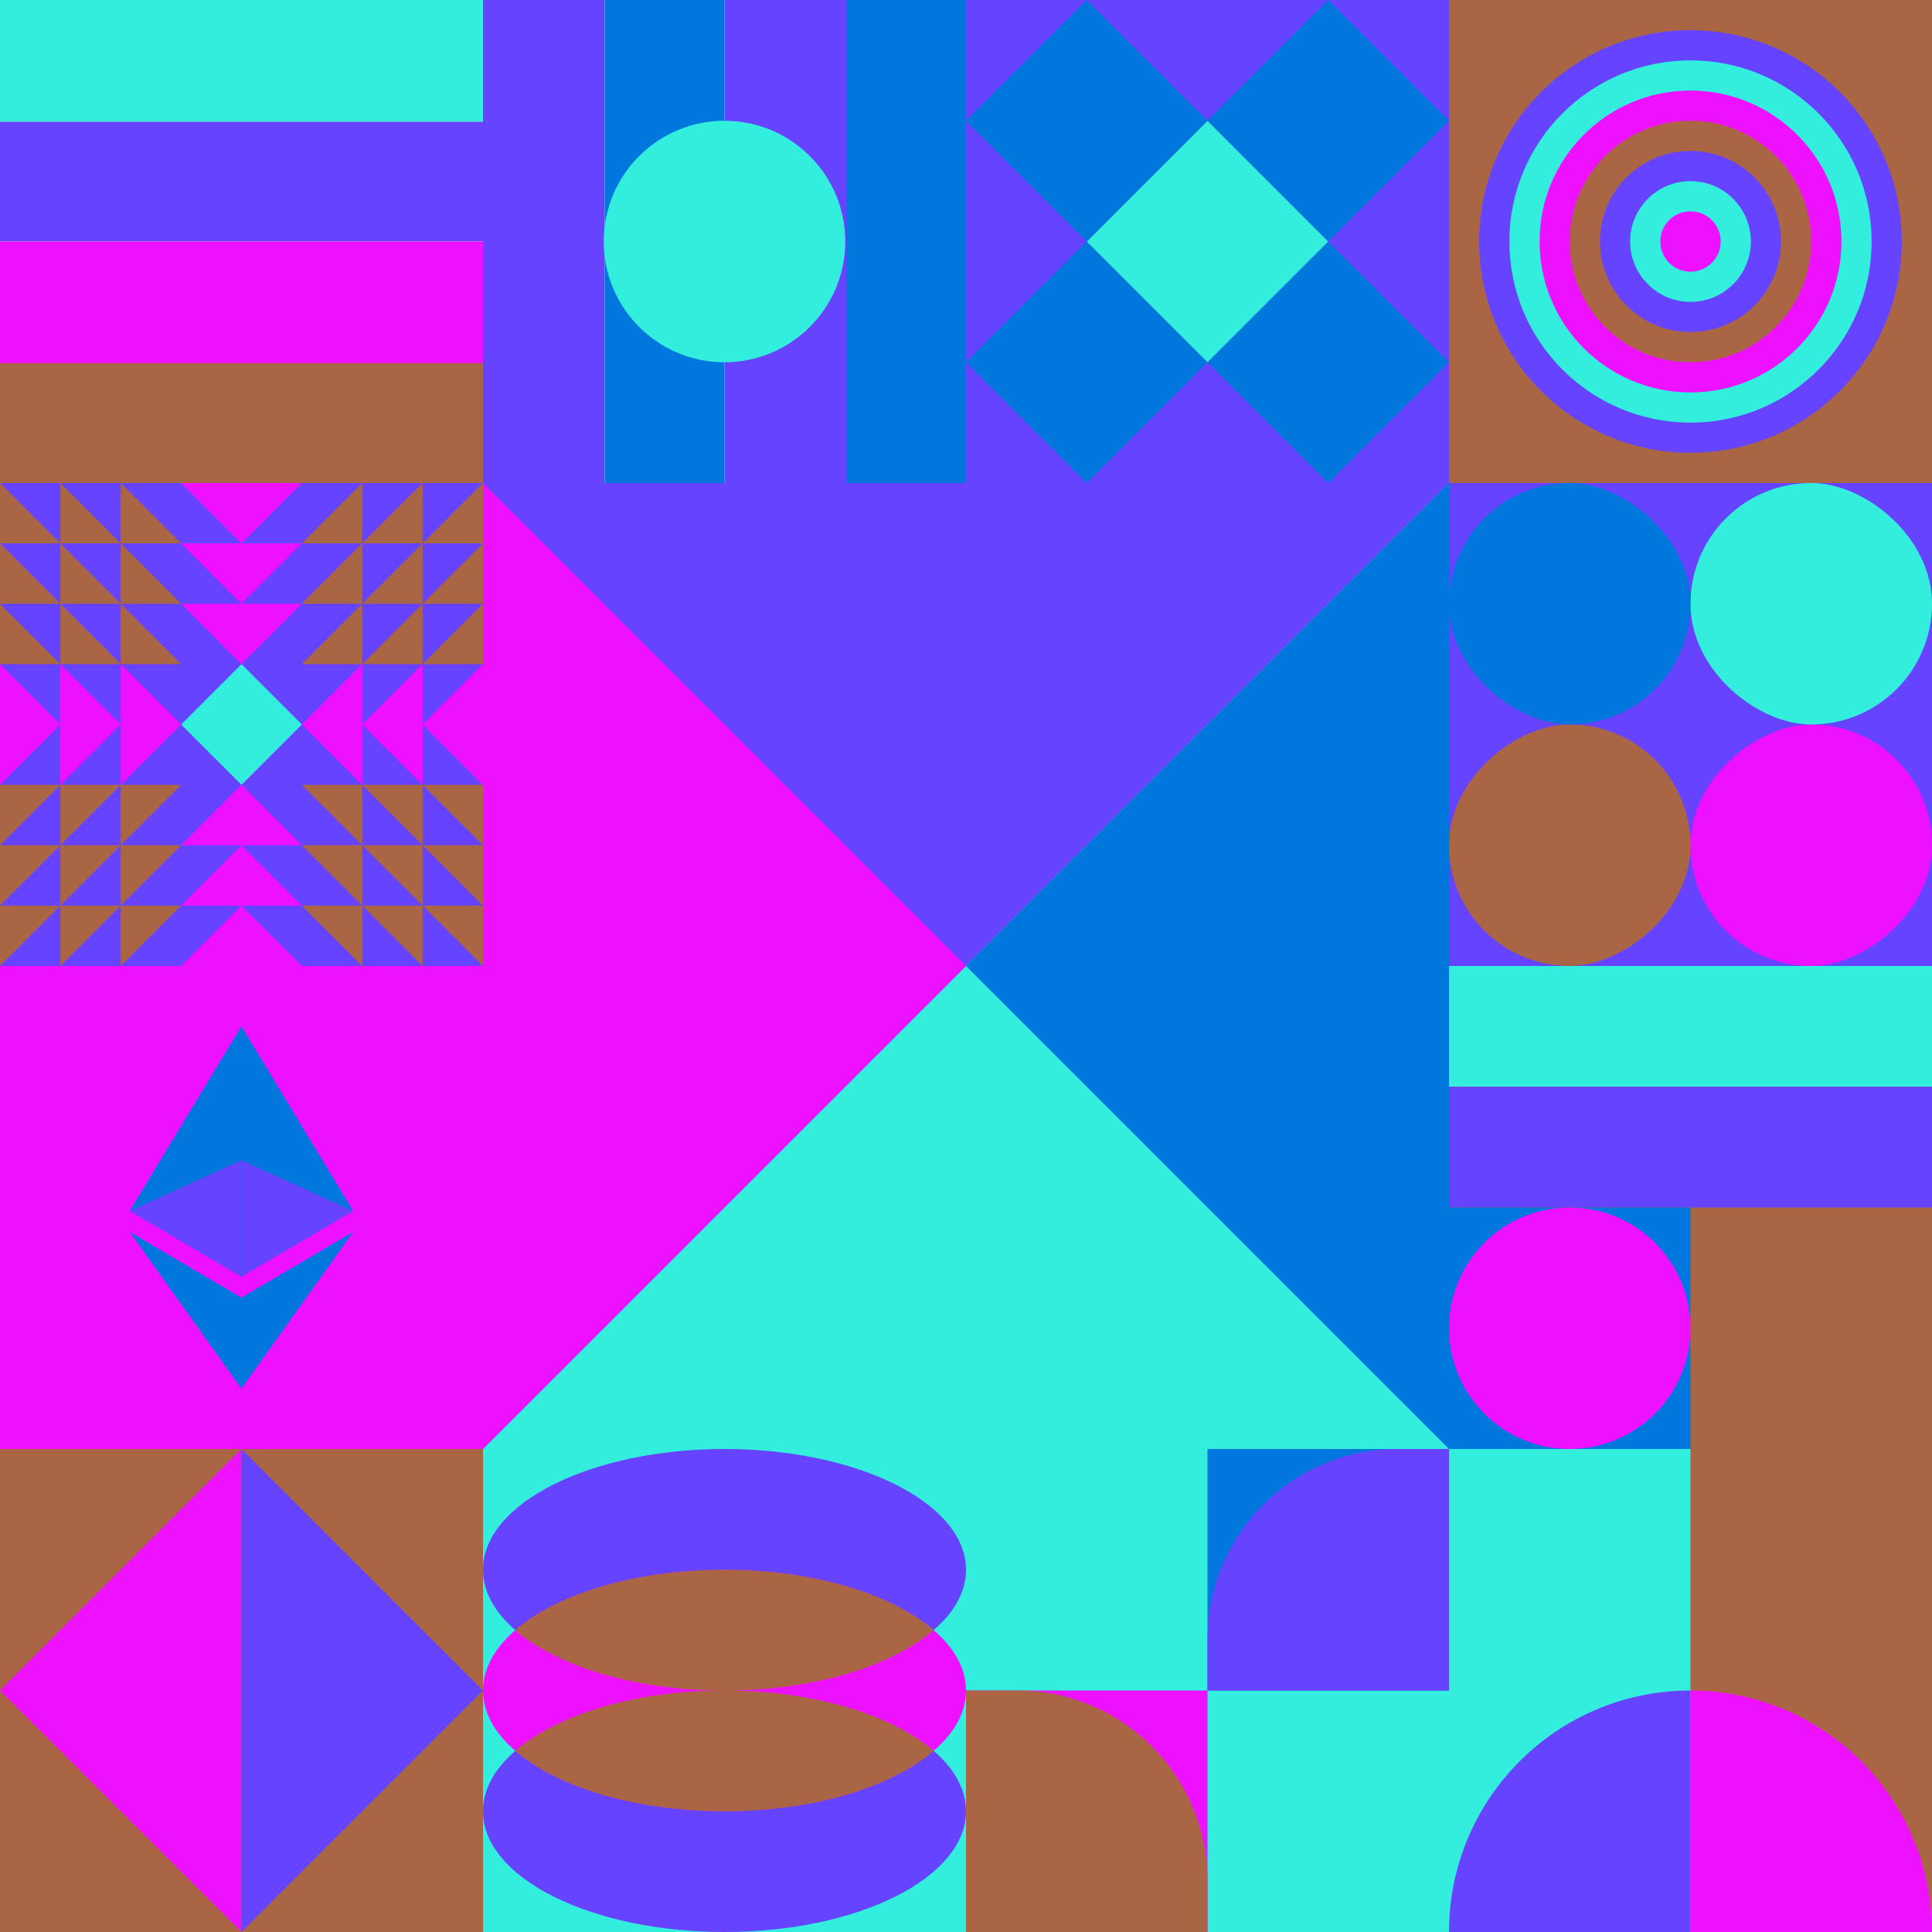 <svg id="geo" xmlns="http://www.w3.org/2000/svg" width="1280" height="1280" viewBox="0 0 1280 1280" fill="none" style="width:640px;height:640px"><g class="svg-image"><g class="block-0" transform="translate(0,0), scale(1), rotate(0, 160, 160)" height="320" width="320" clip-path="url(#trim)"><rect width="320" height="320" fill="white"/><rect width="320" height="80.64" fill="#33eedd"/><rect y="80.64" width="320" height="79.36" fill="#6644ff"/><rect y="160" width="320" height="80.64" fill="#ee11ff"/><rect y="240.64" width="320" height="79.36" fill="#aa6644"/></g><g class="block-1" transform="translate(320,0), scale(1), rotate(0, 160, 160)" height="320" width="320" clip-path="url(#trim)"><rect width="320" height="320" fill="white"/><rect y="320" width="320" height="80.64" transform="rotate(-90 0 320)" fill="#6644ff"/><rect x="80.64" y="320" width="320" height="79.36" transform="rotate(-90 80.64 320)" fill="#0077dd"/><rect x="160" y="320" width="320" height="80.64" transform="rotate(-90 160 320)" fill="#6644ff"/><rect x="240.64" y="320" width="320" height="79.36" transform="rotate(-90 240.64 320)" fill="#0077dd"/><circle cx="160" cy="160" r="80" fill="#33eedd"/></g><g class="block-2" transform="translate(640,0), scale(1), rotate(90, 160, 160)" height="320" width="320" clip-path="url(#trim)"><rect width="320" height="320" fill="#6644ff"/><path d="M160 80L240 0L320 80L240 160L160 80Z" fill="#0077dd"/><path d="M160 240L240 160L320 240L240 320L160 240Z" fill="#0077dd"/><path d="M80 160L160 80L240 160L160 240L80 160Z" fill="#33eedd"/><path d="M0 80L80 0L160 80L80 160L0 80Z" fill="#0077dd"/><path d="M0 240L80 160L160 240L80 320L0 240Z" fill="#0077dd"/></g><g class="block-3" transform="translate(960,0), scale(1), rotate(90, 160, 160)" height="320" width="320" clip-path="url(#trim)"><rect width="320" height="320" fill="#aa6644"/><circle cx="160" cy="160" r="140" fill="#6644ff"/><circle cx="160" cy="160" r="120" fill="#33eedd"/><circle cx="160" cy="160" r="100" fill="#ee11ff"/><circle cx="160" cy="160" r="80" fill="#aa6644"/><circle cx="160" cy="160" r="60" fill="#6644ff"/><circle cx="160" cy="160" r="40" fill="#33eedd"/><circle cx="160" cy="160" r="20" fill="#ee11ff"/></g><g class="block-4" transform="translate(0,320), scale(1), rotate(270, 160, 160)" height="320" width="320" clip-path="url(#trim)"><rect width="320" height="320" fill="#6644ff"/><path d="m120 160 40-40 40 40-40 40-40-40Z" fill="#33eedd"/><path fill-rule="evenodd" clip-rule="evenodd" d="m160 80 40-40h-80l40 40ZM120 240l40-40 40 40h-80Zm40 40h-40l40-40 40 40h-40Zm-40 40 40-40 40 40h-80Zm80-240-40 40-40-40h80Zm0-80-40 40-40-40h80Zm40 200-40-40 40-40v80Zm40-40v40l-40-40 40-40v40Zm0 0 40-40v80l-40-40ZM80 200l40-40-40-40v40l-40-40v40L0 120v80l40-40v40l40-40v40Z" fill="#ee11ff"/><path fill-rule="evenodd" clip-rule="evenodd" d="M120 80v40L80 80h40ZM80 40l40 40V0H0l40 40H0l40 40H0l40 40V80l40 40V40Zm0 0L40 0v80h40L40 40h40Zm0 0h40L80 0v40Zm120 40v40l40-40v40l40-40v40l40-40h-40l40-40h-40l40-40H200v80Zm40-40V0l-40 40h40Zm0 0-40 40h80V0l-40 40Zm0 0h40l-40 40V40ZM120 240v-40l-40 40h40Zm-40 40 40-40v80H0l40-40H0l40-40H0l40-40v40l40-40v80Zm0 0-40 40v-80h40l-40 40h40Zm0 0h40l-40 40v-40Zm120-40v-40l40 40v-40l40 40v-40l40 40h-40l40 40h-40l40 40H200v-80Zm40 40v40l-40-40h40Zm0 0-40-40h80v80l-40-40Zm0 0h40l-40-40v40Z" fill="#aa6644"/></g><g class="block-5" transform="translate(320,320), scale(2), rotate(270, 160, 160)" height="640" width="640" clip-path="url(#trim)"><rect width="320" height="320" fill="#6644ff"/><path d="M0 320H320L0 0V320Z" fill="#33eedd"/><path d="M0 320H320L160 160L0 320Z" fill="#0077dd"/><path d="M320 0H0L160 160L320 0Z" fill="#ee11ff"/></g><g class="block-6" transform="translate(960,320), scale(1), rotate(180, 160, 160)" height="320" width="320" clip-path="url(#trim)"><rect width="320" height="320" fill="#6644ff"/><rect y="320" width="320" height="320" transform="rotate(-90 0 320)" fill="#6644ff"/><rect x="160" y="160" width="160" height="160" rx="80" transform="rotate(-90 160 160)" fill="#aa6644"/><rect y="160" width="160" height="160" rx="80" transform="rotate(-90 0 160)" fill="#ee11ff"/><rect width="160" height="160" rx="80" transform="matrix(0 -1 -1 0 160 320)" fill="#33eedd"/><rect width="160" height="160" rx="80" transform="matrix(0 -1 -1 0 320 320)" fill="#0077dd"/></g><g class="block-7" transform="translate(0,640), scale(1), rotate(0, 160, 160)" height="320" width="320" clip-path="url(#trim)"><rect width="320" height="320" fill="#ee11ff"/><path d="M159.987 40L158.37 45.47V204.178L159.987 205.784L233.955 162.238L159.987 40Z" fill="#0077dd"/><path d="M159.969 40L86 162.238L159.969 205.785V128.752V40Z" fill="#0077dd"/><path d="M159.987 219.71L159.076 220.816V277.351L159.987 280L234 176.186L159.987 219.71Z" fill="#0077dd"/><path d="M159.969 280V219.71L86 176.186L159.969 280Z" fill="#0077dd"/><path d="M159.958 205.811L233.926 162.265L159.958 128.779V205.811Z" fill="#6644ff"/><path d="M86 162.265L159.969 205.811V128.779L86 162.265Z" fill="#6644ff"/></g><g class="block-8" transform="translate(960,640), scale(1), rotate(90, 160, 160)" height="320" width="320" clip-path="url(#trim)"><style>@keyframes geo-a0_t{0%,13.636%{transform:translate(240px,240px);animation-timing-function:ease-in-out}50%,63.636%{transform:translate(240px,80px);animation-timing-function:ease-in-out}to{transform:translate(240px,240px)}}</style><rect width="320" height="320" fill="#aa6644"/><rect width="80" height="320" fill="#33eedd"/><rect x="80" width="80" height="320" fill="#6644ff"/><rect x="160" y="160" width="160" height="160" fill="#0077dd"/><circle fill="#ee11ff" transform="translate(240 240)" style="animation:2.2s ease-in-out infinite both geo-a0_t" r="80"/></g><g class="block-9" transform="translate(0,960), scale(1), rotate(90, 160, 160)" height="320" width="320" clip-path="url(#trim)"><rect width="320" height="320" fill="#aa6644"/><path d="M160 320 0 160h320L160 320Z" fill="#ee11ff"/><path d="M160 0 0 160h320L160 0Z" fill="#6644ff"/></g><g class="block-10" transform="translate(320,960), scale(1), rotate(0, 160, 160)" height="320" width="320" clip-path="url(#trim)"><style>@keyframes geo-30-a0_t{0%,13.636%{transform:translate(160px,240px);animation-timing-function:ease-in-out}50%,63.636%{transform:translate(160px,320px);animation-timing-function:ease-in-out}to{transform:translate(160px,240px)}}@keyframes geo-30-a1_t{0%,13.636%{transform:translate(160px,80px);animation-timing-function:ease-in-out}50%,63.636%{transform:translate(160px,0);animation-timing-function:ease-in-out}to{transform:translate(160px,80px)}}@keyframes geo-30-a2_t{0%{transform:translate(0,0);animation-timing-function:ease-in-out}50%,to{transform:translate(0,0)}}@keyframes geo-30-a2_o{0%,13.636%{opacity:1;animation-timing-function:ease-in-out}50%,63.636%{opacity:0;animation-timing-function:ease-in-out}to{opacity:1}}@keyframes geo-30-a2_d{0%,to{d:path(&apos;M298.6,120C270.9,143.9,219.2,160,160,160C100.8,160,49.1,143.9,21.4,120C49.1,96.1,100.8,80,160,80C219.2,80,270.9,96.1,298.6,120ZM298.6,200C270.9,176.1,219.2,160,160,160C100.8,160,49.1,176.1,21.4,200C49.1,223.9,100.8,240,160,240C219.2,240,270.9,223.9,298.6,200Z&apos;)}13.636%{d:path(&apos;M298.6,120C270.9,143.9,219.2,160,160,160C100.8,160,49.1,143.9,21.4,120C49.1,96.1,100.8,80,160,80C219.2,80,270.9,96.1,298.6,120ZM298.6,200C270.9,176.1,219.2,160,160,160C100.8,160,49.1,176.1,21.4,200C49.1,223.9,100.8,240,160,240C219.2,240,270.9,223.9,298.6,200Z&apos;);animation-timing-function:ease-in-out}50%,63.636%{d:path(&apos;M298.6,40C270.9,63.9,219.2,80,160,80C100.8,80,49.1,63.9,21.4,40C49.1,16.1,100.8,0,160,0C219.2,0,270.9,16.1,298.6,40ZM298.6,280C270.9,256.1,219.2,240,160,240C100.8,240,49.1,256.1,21.4,280C49.1,303.9,100.8,320,160,320C219.2,320,270.9,303.9,298.6,280Z&apos;);animation-timing-function:ease-in-out}}</style><rect width="320" height="320" fill="#ee11ff"/><rect width="320" height="320" fill="#33eedd" transform="rotate(-90 160 160)"/><ellipse rx="160" ry="80" fill="#6644ff" transform="translate(160 240)" style="animation:2.2s ease-in-out infinite both geo-30-a0_t"/><ellipse rx="160" ry="80" fill="#6644ff" transform="translate(160 80)" style="animation:2.2s ease-in-out infinite both geo-30-a1_t"/><ellipse cx="160" cy="160" rx="160" ry="80" fill="#ee11ff"/><path fill-rule="evenodd" clip-rule="evenodd" d="M298.6 120c-27.7 23.9-79.4 40-138.6 40-59.2 0-110.9-16.1-138.6-40C49.1 96.1 100.8 80 160 80c59.2 0 110.9 16.1 138.6 40Zm0 80c-27.7-23.9-79.4-40-138.6-40-59.2 0-110.9 16.1-138.6 40 27.7 23.9 79.4 40 138.6 40 59.2 0 110.9-16.1 138.6-40Z" fill="#aa6644" style="animation:2.2s ease-in-out infinite both geo-30-a2_t,2.2s ease-in-out infinite both geo-30-a2_o,2.2s ease-in-out infinite both geo-30-a2_d"/></g><g class="block-11" transform="translate(640,960), scale(1), rotate(0, 160, 160)" height="320" width="320" clip-path="url(#trim)"><rect width="320" height="320" fill="white"/><rect y="320" width="320" height="320" transform="rotate(-90 0 320)" fill="#33eedd"/><rect x="160" y="160" width="160" height="160" transform="rotate(-90 160 160)" fill="#0077dd"/><path fill-rule="evenodd" clip-rule="evenodd" d="M320 -9.15527e-05H286C216.412 -9.15527e-05 160 56.412 160 126V160H320V-9.15527e-05Z" fill="#6644ff"/><rect width="160" height="160" transform="matrix(0 -1 -1 0 160 320)" fill="#ee11ff"/><path fill-rule="evenodd" clip-rule="evenodd" d="M3.05176e-05 160H34C103.588 160 160 216.412 160 286V320H3.05176e-05V160Z" fill="#aa6644"/></g><g class="block-12" transform="translate(960,960), scale(1), rotate(0, 160, 160)" height="320" width="320" clip-path="url(#trim)"><rect width="320" height="320" fill="#ee11ff"/><rect y="320" width="320" height="320" transform="rotate(-90 0 320)" fill="#aa6644"/><path d="M160 320V160C248.366 160 320 231.634 320 320H160Z" fill="#ee11ff"/><rect y="320" width="320" height="160" transform="rotate(-90 0 320)" fill="#33eedd"/><path d="M160 320V160C71.634 160 0 231.634 0 320H160Z" fill="#6644ff"/></g></g><clipPath id="trim"><rect width="320" height="320" fill="white"/></clipPath><filter id="noiseFilter"><feTurbulence baseFrequency="0.5" result="noise"/><feColorMatrix type="saturate" values="0.10"/><feBlend in="SourceGraphic" in2="noise" mode="multiply"/></filter><rect transform="translate(0,0)" height="1280" width="1280" filter="url(#noiseFilter)" opacity="0.4"/></svg>